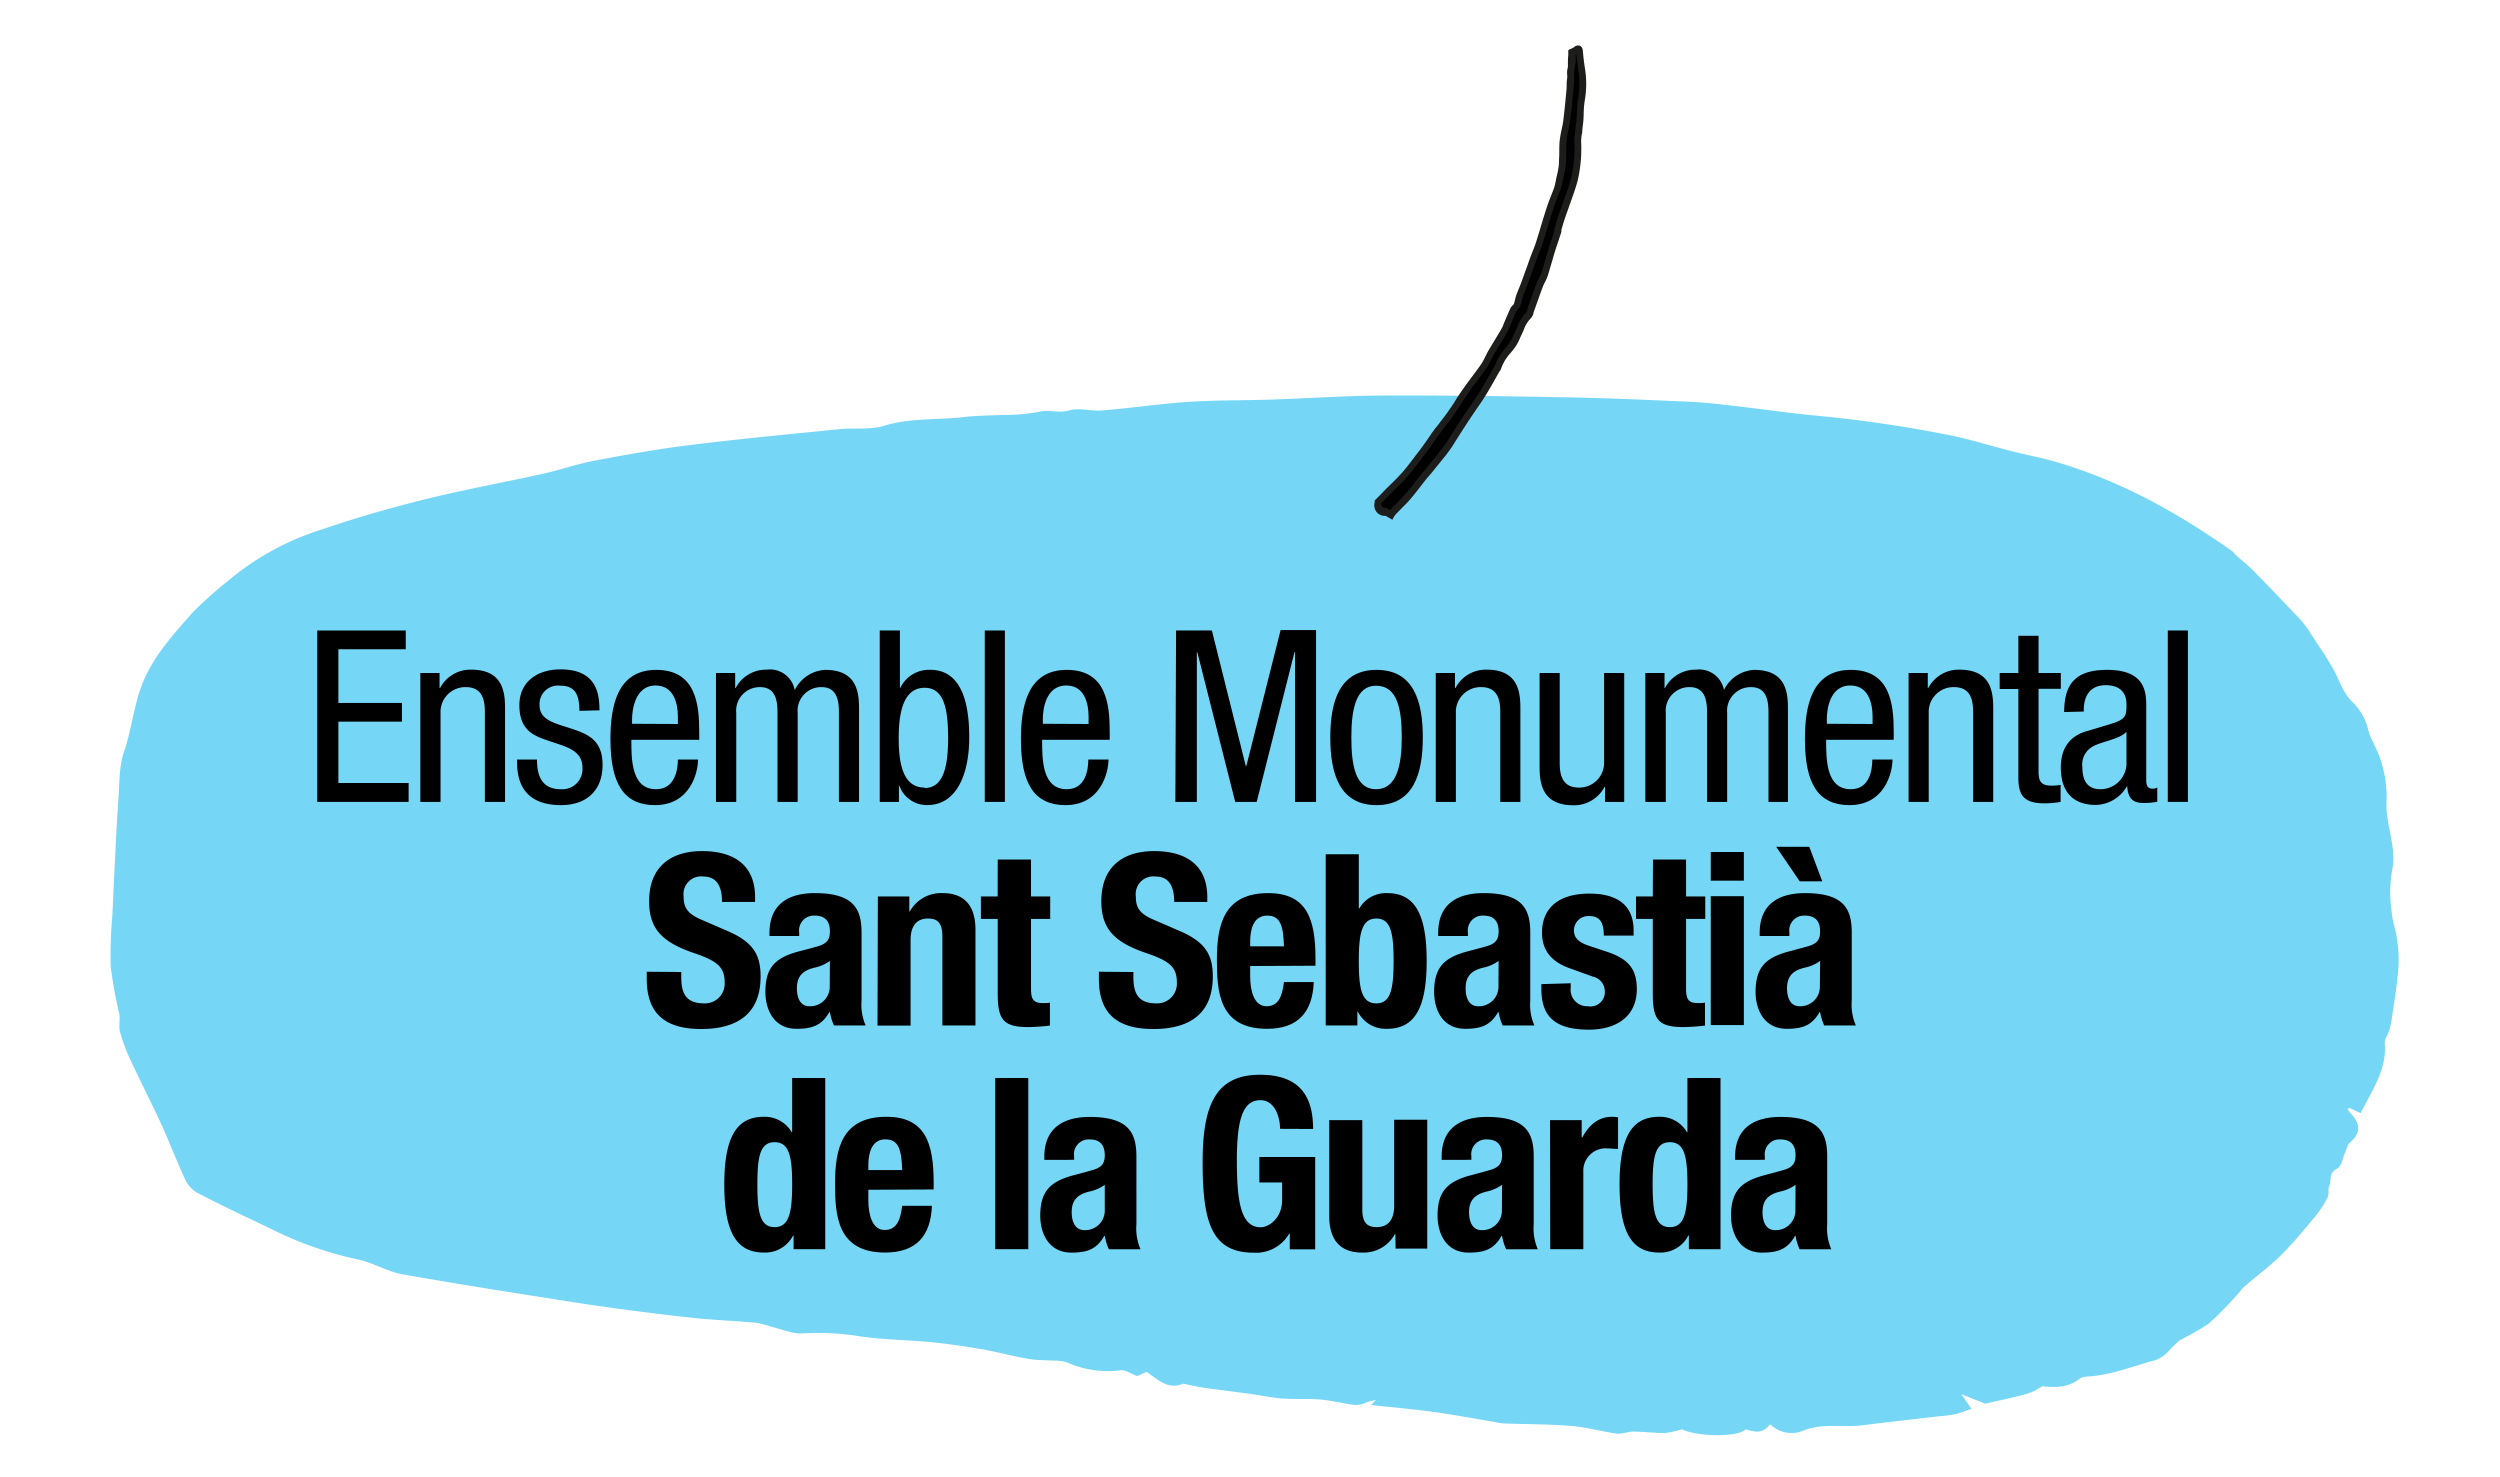 <svg id="bf76aa2c-db80-41ac-b0bd-c7949e7beb67" data-name="Capa 1" xmlns="http://www.w3.org/2000/svg" width="349.17" height="206.23" viewBox="0 0 349.17 206.23"><defs><style>.a65912fa-6de4-46d5-8be3-9b2de73b2965{fill:#76d6f5;}.ab1a92bf-f9a7-43c6-9eae-47876bafb58e{fill:#1d1d1b;}</style></defs><path class="a65912fa-6de4-46d5-8be3-9b2de73b2965" d="M328.13,154.73l1.57.74c1.55-3.1,3.71-6.14,3.37-9.72-.06-.57.4-1.16.59-1.74a7.17,7.17,0,0,0,.32-1.25c.37-2.53.8-5,1-7.58a18.54,18.54,0,0,0-.19-4c-.15-1.24-.64-2.45-.73-3.68a18.84,18.84,0,0,1,0-5.71c.82-3.47-1-6.75-.73-10.17a16.24,16.24,0,0,0-.74-5.18c-.4-1.48-1.34-2.89-1.8-4.37a8,8,0,0,0-2.2-4c-1.43-1.33-1.89-3.26-2.86-4.9s-1.95-3.07-2.95-4.6a14.25,14.25,0,0,0-1.4-1.92q-3.27-3.48-6.62-6.9c-.79-.81-1.72-1.53-2.57-2.3-.17-.15-.25-.35-.43-.48-7.37-5.16-15.28-9.73-24.73-12.49-2.13-.62-4.36-1-6.53-1.59-2.57-.65-5.08-1.44-7.68-2A180.76,180.76,0,0,0,253.07,58c-3.72-.39-7.42-.91-11.13-1.34-1.93-.22-3.88-.45-5.83-.54-5.46-.24-10.91-.5-16.38-.61-8.61-.16-17.22-.3-25.83-.27-5.58,0-11.14.4-16.72.58-3.74.12-7.49.06-11.22.31-4,.27-8,.87-12.05,1.2-1.52.13-3.26-.43-4.59,0-1.51.43-2.86-.19-4.34.21a25.24,25.24,0,0,1-5,.41c-1.75.1-3.52.08-5.24.29-3.74.45-7.58.08-11.27,1.23-1.87.58-4.2.27-6.31.48-6.88.69-13.78,1.34-20.63,2.19C92,62.69,87.46,63.5,83,64.35c-2.42.45-4.72,1.28-7.12,1.81-5.46,1.21-11,2.21-16.41,3.55-4.92,1.22-9.8,2.62-14.52,4.24A37.88,37.88,0,0,0,32,81a59.42,59.42,0,0,0-5.18,4.63c-2.62,3-5.22,5.83-6.73,9.38-1.41,3.3-1.64,6.68-2.77,10-.73,2.13-.61,4.43-.78,6.66-.2,2.63-.32,5.25-.45,7.88-.14,2.79-.27,5.57-.4,8.36a62.53,62.53,0,0,0-.23,7.1,66.68,66.68,0,0,0,1.21,6.67c.13.8-.12,1.64.09,2.42a24.76,24.76,0,0,0,1.44,3.9c1.4,3,2.93,6,4.32,9,1.15,2.5,2.1,5.05,3.26,7.55a4.23,4.23,0,0,0,1.69,2c3.33,1.74,6.78,3.37,10.21,5a51,51,0,0,0,12.23,4.34c2.2.45,4.14,1.71,6.35,2.1,8.15,1.44,16.35,2.71,24.56,4,5.06.77,10.16,1.43,15.27,2,3.16.37,6.37.47,9.54.76a18,18,0,0,1,2.24.59c1.42.34,2.91,1,4.28.89a36,36,0,0,1,8.11.44c3.27.46,6.64.48,9.95.8,2.37.24,4.74.61,7.08,1,2.18.39,4.31,1,6.5,1.34,1.09.19,2.25.15,3.37.23a6,6,0,0,1,1.86.24,14,14,0,0,0,7.55,1.1c.61-.06,1.33.47,2.25.82l1.31-.6c1.62,1.12,3.08,2.56,5.1,1.65,1.23.25,2.05.45,2.89.57,2.13.3,4.27.56,6.4.85,1.53.21,3.05.54,4.6.66s3.44,0,5.14.13,3.19.53,4.79.75a3.38,3.38,0,0,0,1.37-.16,6.13,6.13,0,0,1,1.74-.5l-.67.69c2.92.31,5.8.56,8.64.95s5.73.93,8.6,1.41a9.63,9.63,0,0,0,1.29.21c3.16.12,6.34.09,9.48.35,2.13.17,4.19.78,6.31,1.07.73.09,1.56-.29,2.34-.28,1.46,0,2.92.21,4.37.2a12.27,12.27,0,0,0,2.38-.53c2.13,1.07,7.92,1.14,8.91,0,1.71.58,2.51.41,3.42-.7a4.25,4.25,0,0,0,4.64.89c2.69-1.1,5.57-.39,8.33-.75,3.56-.46,7.13-.84,10.7-1.26a18.72,18.72,0,0,0,2.25-.3c.76-.18,1.47-.49,2.2-.73l-1.42-2.05,3.35,1.33c1.73-.4,3.64-.8,5.5-1.29a7.68,7.68,0,0,0,2.42-1.14c1.82.19,3.64.2,5.18-1a1.69,1.69,0,0,1,.83-.34c3.52-.14,6.56-1.45,9.79-2.29a5.15,5.15,0,0,0,1.86-1.24,17.55,17.55,0,0,1,1.56-1.55,42.56,42.56,0,0,0,4-2.28,42.37,42.37,0,0,0,3.95-4c.41-.42.73-.91,1.18-1.3,1.63-1.42,3.43-2.73,4.94-4.22,1.73-1.71,3.25-3.56,4.78-5.39a15.06,15.06,0,0,0,1.83-2.79c.25-.48,0-1.12.22-1.6.39-.77-.2-1.69,1.06-2.38.72-.39.79-1.48,1.15-2.25.23-.49.3-1.09.72-1.45,1.69-1.45,1.28-2.81-.07-4.19a2.66,2.66,0,0,1-.3-.47Z"/><path d="M44.31,88.06H56.67v2.62H47.26v7.5h8.88v2.61H47.26v8.57h9.81V112H44.31Z"/><path d="M58.71,94h2.68v2.1h.07a4.79,4.79,0,0,1,4.35-2.57c4.73,0,4.73,3.58,4.73,5.69V112H67.72V99.58c0-1.37-.1-3.61-2.64-3.61a3.46,3.46,0,0,0-3.55,3.61V112H58.71Z"/><path d="M80.92,99.28c0-2.27-.61-3.51-2.65-3.51a2.58,2.58,0,0,0-2.91,2.74c0,2.11,2.21,2.51,4.42,3.25s4.38,1.51,4.38,5.06c0,3.78-2.44,5.63-5.79,5.63-6.1,0-6.16-4.53-6.16-6.37H75c0,2.18.6,4.15,3.35,4.15a2.81,2.81,0,0,0,3-3c0-2.41-2.21-2.91-4.39-3.65s-4.42-1.37-4.42-5.09c0-3.35,2.62-5,5.73-5,5.22,0,5.43,3.61,5.46,5.72Z"/><path d="M88.18,103.33c0,2.75,0,6.9,3.45,6.9,2.68,0,3.05-2.81,3.05-4.15h2.81c0,1.91-1.14,6.37-6,6.37-4.38,0-6.23-3-6.23-9.21,0-4.49.88-9.68,6.4-9.68s6,4.79,6,8.64v1.13Zm6.5-2.21v-1c0-2-.64-4.38-3.12-4.38-2.94,0-3.28,3.61-3.28,4.69v.66Z"/><path d="M100,94h2.68v2.1h.07a4.78,4.78,0,0,1,4.35-2.57A3.51,3.51,0,0,1,111,96.4a5,5,0,0,1,4.26-2.84c4.72,0,4.72,3.58,4.72,5.69V112h-2.81V99.58c0-1.37-.1-3.61-2.41-3.61a3.29,3.29,0,0,0-3.35,3.61V112h-2.82V99.58c0-1.37-.1-3.61-2.41-3.61a3.29,3.29,0,0,0-3.35,3.61V112H100Z"/><path d="M122.87,88.06h2.82v8h.06a4.45,4.45,0,0,1,4.16-2.51c4.85,0,5.46,5.69,5.46,9.44,0,5.06-1.71,9.45-5.86,9.45a4.07,4.07,0,0,1-3.89-2.68h-.07V112h-2.68Zm6.27,22c2.61,0,3.28-2.94,3.28-7,0-4.29-.67-7-3.28-7-3,0-3.62,3.55-3.62,7C125.52,106.68,126.12,110,129.14,110Z"/><path d="M137.54,88.06h2.81V112h-2.81Z"/><path d="M145.55,103.33c0,2.75,0,6.9,3.45,6.9,2.67,0,3-2.81,3-4.15h2.82c0,1.91-1.14,6.37-6,6.37-4.39,0-6.23-3-6.23-9.21,0-4.49.87-9.68,6.4-9.68s6,4.79,6,8.64v1.13Zm6.49-2.21v-1c0-2-.63-4.38-3.11-4.38-3,0-3.28,3.61-3.28,4.69v.66Z"/><path d="M164.26,88.06h5L174,107h.07l4.79-19h4.95V112h-2.94V91.08h-.07L175.52,112h-3l-5.29-20.9h-.07V112h-3Z"/><path d="M192.26,93.56c5.19,0,6.46,4.38,6.46,9.44s-1.3,9.45-6.46,9.45-6.46-4.39-6.46-9.45S187.1,93.56,192.26,93.56Zm3.52,9.44c0-3.88-.57-7.23-3.59-7.23-2.84,0-3.45,3.35-3.45,7.23s.57,7.23,3.45,7.23S195.78,106.89,195.78,103Z"/><path d="M200.53,94h2.68v2.1h.07a4.78,4.78,0,0,1,4.35-2.57c4.72,0,4.72,3.58,4.72,5.69V112h-2.81V99.58c0-1.37-.1-3.61-2.65-3.61a3.46,3.46,0,0,0-3.55,3.61V112h-2.81Z"/><path d="M226.85,112h-2.68v-2.11h-.06a4.81,4.81,0,0,1-4.36,2.58c-4.72,0-4.72-3.59-4.72-5.7V94h2.81v12.39c0,1.37.1,3.61,2.65,3.61a3.46,3.46,0,0,0,3.55-3.61V94h2.81Z"/><path d="M229.8,94h2.68v2.1h.06a4.81,4.81,0,0,1,4.36-2.57,3.51,3.51,0,0,1,3.88,2.84A5,5,0,0,1,245,93.56c4.72,0,4.72,3.58,4.72,5.69V112H247V99.58c0-1.37-.1-3.61-2.42-3.61a3.3,3.3,0,0,0-3.35,3.61V112h-2.81V99.58c0-1.37-.1-3.61-2.41-3.61a3.29,3.29,0,0,0-3.35,3.61V112H229.8Z"/><path d="M255.05,103.33c0,2.75,0,6.9,3.45,6.9,2.68,0,3-2.81,3-4.15h2.82c0,1.91-1.14,6.37-6,6.37-4.39,0-6.23-3-6.23-9.21,0-4.49.87-9.68,6.4-9.68s6,4.79,6,8.64v1.13Zm6.49-2.21v-1c0-2-.63-4.38-3.11-4.38-3,0-3.28,3.61-3.28,4.69v.66Z"/><path d="M266.57,94h2.68v2.1h.06a4.81,4.81,0,0,1,4.36-2.57c4.72,0,4.72,3.58,4.72,5.69V112h-2.81V99.58c0-1.37-.1-3.61-2.65-3.61a3.46,3.46,0,0,0-3.55,3.61V112h-2.81Z"/><path d="M281.9,88.8h2.82V94h3.11v2.2h-3.11v11.53c0,1.44.36,2,1.84,2a9.26,9.26,0,0,0,1.24-.1V112a12.59,12.59,0,0,1-2.28.2c-2.91,0-3.62-1.21-3.62-3.55V96.23h-2.61V94h2.61Z"/><path d="M288.3,99.45c0-4.09,1.74-5.89,6-5.89,5.46,0,5.46,3.28,5.46,5.15v10c0,.73,0,1.44.87,1.44a1,1,0,0,0,.67-.17v2a10.59,10.59,0,0,1-1.64.17c-1.08,0-2.42,0-2.55-2.31h-.07a5.09,5.09,0,0,1-4.32,2.58c-3.35,0-4.89-2-4.89-5.23,0-2.51,1.08-4.25,3.39-5l3.78-1.14c2-.63,2-1.2,2-2.71,0-1.67-1-2.64-2.88-2.64-3.08,0-3.08,2.88-3.08,3.51v.17ZM297,102.2c-1,1.1-3.51,1.34-4.79,2.11a2.86,2.86,0,0,0-1.37,2.84c0,1.81.64,3.08,2.55,3.08a3.65,3.65,0,0,0,3.61-3.41Z"/><path d="M302.77,88.06h2.81V112h-2.81Z"/><path d="M95.15,135.76v.7c0,2.24.63,3.68,3.18,3.68a2.76,2.76,0,0,0,2.88-2.95c0-2.17-1.11-3-4.29-4.08-4.28-1.47-6.26-3.25-6.26-7.24,0-4.65,2.85-7,7.4-7,4.29,0,7.4,1.84,7.4,6.43v.67h-4.62c0-2.24-.77-3.55-2.61-3.55a2.47,2.47,0,0,0-2.75,2.78c0,1.48.44,2.38,2.48,3.25l3.72,1.61c3.62,1.57,4.55,3.41,4.55,6.33,0,5.06-3.08,7.33-8.3,7.33-5.46,0-7.6-2.54-7.6-7v-1Z"/><path d="M107.47,130.73v-.43c0-4.16,2.85-5.56,6.33-5.56,5.49,0,6.53,2.27,6.53,5.52v9.48a7.29,7.29,0,0,0,.57,3.48h-4.42a7.47,7.47,0,0,1-.57-1.87h-.07c-1.07,1.87-2.38,2.34-4.59,2.34-3.21,0-4.35-2.74-4.35-5.15,0-3.39,1.37-4.76,4.56-5.63l2.61-.7c1.37-.37,1.84-.91,1.84-2.11,0-1.38-.6-2.22-2.14-2.22a2.07,2.07,0,0,0-2.15,2.35v.5Zm8.44,3.48a5.68,5.68,0,0,1-2,.91c-1.87.4-2.61,1.3-2.61,2.91,0,1.38.5,2.51,1.74,2.51a2.73,2.73,0,0,0,2.85-2.78Z"/><path d="M122.61,125.21H127v2.11h.06a5,5,0,0,1,4.59-2.58c2.88,0,4.59,1.57,4.59,5.12v13.36h-4.62V130.8c0-1.81-.6-2.51-2-2.51-1.57,0-2.44,1-2.44,3v11.95h-4.62Z"/><path d="M139.35,120.05H144v5.16h2.68v3.14H144v9.75c0,1.41.3,2,1.64,2,.37,0,.74,0,1-.07v3.21a29,29,0,0,1-3,.21c-3.62,0-4.29-1.11-4.29-4.76V128.35H137v-3.14h2.34Z"/><path d="M158.3,135.76v.7c0,2.24.64,3.68,3.19,3.68a2.76,2.76,0,0,0,2.88-2.95c0-2.17-1.11-3-4.29-4.08-4.29-1.47-6.26-3.25-6.26-7.24,0-4.65,2.84-7,7.4-7,4.28,0,7.4,1.84,7.4,6.43v.67H164c0-2.24-.77-3.55-2.61-3.55a2.47,2.47,0,0,0-2.75,2.78c0,1.48.43,2.38,2.48,3.25l3.72,1.61c3.61,1.57,4.55,3.41,4.55,6.33,0,5.06-3.08,7.33-8.31,7.33-5.46,0-7.6-2.54-7.6-7v-1Z"/><path d="M174.61,134.92v1.44c0,2.11.57,4.18,2.28,4.18,1.54,0,2.18-1.17,2.44-3.38h4.16c-.17,4.19-2.18,6.53-6.53,6.53-6.7,0-7-5.15-7-9.64,0-4.83.94-9.31,7.17-9.31,5.39,0,6.6,3.61,6.6,9.14v1Zm4.72-2.75c-.1-2.74-.43-4.29-2.34-4.29s-2.38,1.91-2.38,3.59v.7Z"/><path d="M185.16,119.31h4.62v7.57h.07a4.31,4.31,0,0,1,3.88-2.14c3.79,0,5.53,2.78,5.53,9.47s-1.74,9.48-5.53,9.48a4.36,4.36,0,0,1-4.08-2.38h-.07v1.91h-4.42Zm7.07,20.83c2,0,2.41-2,2.41-5.93s-.4-5.92-2.41-5.92-2.45,2-2.45,5.92S190.18,140.14,192.23,140.14Z"/><path d="M200.87,130.73v-.43c0-4.16,2.84-5.56,6.33-5.56,5.49,0,6.53,2.27,6.53,5.52v9.48a7.29,7.29,0,0,0,.57,3.48h-4.43a7.44,7.44,0,0,1-.56-1.87h-.07c-1.07,1.87-2.38,2.34-4.59,2.34-3.22,0-4.35-2.74-4.35-5.15,0-3.39,1.37-4.76,4.55-5.63l2.61-.7c1.38-.37,1.85-.91,1.85-2.11,0-1.38-.61-2.22-2.15-2.22a2.07,2.07,0,0,0-2.14,2.35v.5Zm8.44,3.48a5.68,5.68,0,0,1-2,.91c-1.88.4-2.61,1.3-2.61,2.91,0,1.38.5,2.51,1.74,2.51a2.73,2.73,0,0,0,2.85-2.78Z"/><path d="M219.38,137.33v.6a2.31,2.31,0,0,0,2.42,2.61,2,2,0,0,0,2.34-2.14,2.12,2.12,0,0,0-1.67-2l-3.25-1.17c-2.55-.91-3.85-2.48-3.85-5,0-3,1.87-5.42,6.63-5.42,4.18,0,6.16,1.87,6.16,5.12v.74H224c0-1.81-.54-2.72-2-2.72a2,2,0,0,0-2.17,2c0,.87.47,1.6,2,2.11l2.78.93c2.91,1,4,2.45,4,5.16,0,3.79-2.81,5.66-6.7,5.66-5.19,0-6.63-2.27-6.63-5.72v-.64Z"/><path d="M230.87,120.05h4.62v5.16h2.68v3.14h-2.68v9.75c0,1.41.3,2,1.64,2,.37,0,.74,0,1-.07v3.21a29,29,0,0,1-3,.21c-3.62,0-4.29-1.11-4.29-4.76V128.35h-2.34v-3.14h2.34Z"/><path d="M238.94,119h4.62v4h-4.62Zm0,6.17h4.62v18h-4.62Z"/><path d="M245.77,130.73v-.43c0-4.16,2.85-5.56,6.33-5.56,5.49,0,6.53,2.27,6.53,5.52v9.48a7.29,7.29,0,0,0,.57,3.48h-4.42a7.9,7.9,0,0,1-.57-1.87h-.07c-1.07,1.87-2.37,2.34-4.58,2.34-3.22,0-4.36-2.74-4.36-5.15,0-3.39,1.37-4.76,4.56-5.63l2.61-.7c1.37-.37,1.84-.91,1.84-2.11,0-1.38-.6-2.22-2.14-2.22a2.07,2.07,0,0,0-2.15,2.35v.5Zm5.59-7.64-3.28-4.82h4.62l1.81,4.82Zm2.85,11.12a5.56,5.56,0,0,1-2,.91c-1.88.4-2.62,1.3-2.62,2.91,0,1.38.5,2.51,1.74,2.51a2.73,2.73,0,0,0,2.85-2.78Z"/><path d="M110.84,172.56h-.07a4.37,4.37,0,0,1-4.09,2.38c-3.78,0-5.52-2.78-5.52-9.48s1.74-9.48,5.52-9.48a4.34,4.34,0,0,1,3.89,2.15h.07v-7.57h4.62v23.91h-4.42Zm-2.65-1.17c2,0,2.45-2,2.45-5.93s-.41-5.93-2.45-5.93-2.41,2-2.41,5.93S106.18,171.39,108.19,171.39Z"/><path d="M121.28,166.17v1.44c0,2.11.57,4.18,2.28,4.18,1.54,0,2.18-1.17,2.45-3.38h4.15c-.17,4.19-2.18,6.53-6.53,6.53-6.7,0-7-5.16-7-9.65,0-4.82.94-9.31,7.17-9.31,5.39,0,6.6,3.62,6.6,9.15v1Zm4.73-2.75c-.11-2.75-.44-4.29-2.35-4.29s-2.38,1.91-2.38,3.59v.7Z"/><path d="M139,150.56h4.62v23.91H139Z"/><path d="M145.86,162v-.44c0-4.15,2.85-5.56,6.33-5.56,5.5,0,6.53,2.28,6.53,5.53V171a7.34,7.34,0,0,0,.57,3.48h-4.42a7.9,7.9,0,0,1-.57-1.87h-.06c-1.08,1.87-2.38,2.34-4.59,2.34-3.22,0-4.36-2.75-4.36-5.16,0-3.38,1.38-4.75,4.56-5.62l2.61-.71c1.37-.37,1.84-.9,1.84-2.11,0-1.37-.6-2.21-2.14-2.21a2.06,2.06,0,0,0-2.14,2.35v.5Zm8.44,3.48a5.75,5.75,0,0,1-2,.91c-1.88.4-2.62,1.3-2.62,2.91,0,1.37.51,2.51,1.75,2.51A2.73,2.73,0,0,0,154.3,169Z"/><path d="M178.78,157.66c0-1.78-.8-4-2.74-4-2.35,0-3.29,2.41-3.29,8.37,0,5.76.54,9.38,3.32,9.38,1.14,0,3-1.24,3-3.82v-2.44h-3.18v-3.55h7.8v12.89h-3.55v-2.21h-.07a5.35,5.35,0,0,1-5,2.68c-5.93,0-7.1-4.42-7.1-12.69,0-8,1.88-12.16,8-12.16,5.29,0,7.43,2.71,7.43,7.57Z"/><path d="M194.89,172.36h-.07a4.93,4.93,0,0,1-4.59,2.58c-2.88,0-4.58-1.57-4.58-5.12V156.45h4.62v12.43c0,1.81.6,2.51,2,2.51,1.58,0,2.45-1,2.45-3v-12h4.62v18h-4.42Z"/><path d="M201.35,162v-.44c0-4.15,2.85-5.56,6.33-5.56,5.49,0,6.53,2.28,6.53,5.53V171a7.34,7.34,0,0,0,.57,3.48h-4.42a7.47,7.47,0,0,1-.57-1.87h-.07c-1.07,1.87-2.38,2.34-4.58,2.34-3.22,0-4.36-2.75-4.36-5.16,0-3.38,1.37-4.75,4.56-5.62l2.61-.71c1.37-.37,1.84-.9,1.84-2.11,0-1.37-.6-2.21-2.14-2.21a2.07,2.07,0,0,0-2.15,2.35v.5Zm8.44,3.48a5.87,5.87,0,0,1-2,.91c-1.87.4-2.61,1.3-2.61,2.91,0,1.37.5,2.51,1.74,2.51a2.73,2.73,0,0,0,2.85-2.78Z"/><path d="M216.49,156.45h4.42v2.41H221c.94-1.74,2.25-2.88,4.16-2.88a7.53,7.53,0,0,1,.83.07v4.42c-.46,0-1-.07-1.44-.07a3.12,3.12,0,0,0-3.41,3.25v10.82h-4.62Z"/><path d="M235.88,172.56h-.07a4.37,4.37,0,0,1-4.09,2.38c-3.78,0-5.52-2.78-5.52-9.48s1.74-9.48,5.52-9.48a4.34,4.34,0,0,1,3.89,2.15h.07v-7.57h4.62v23.91h-4.42Zm-2.65-1.17c2,0,2.45-2,2.45-5.93s-.41-5.93-2.45-5.93-2.41,2-2.41,5.93S231.22,171.39,233.23,171.39Z"/><path d="M242.34,162v-.44c0-4.15,2.85-5.56,6.33-5.56,5.49,0,6.53,2.28,6.53,5.53V171a7.34,7.34,0,0,0,.57,3.48h-4.42a7.47,7.47,0,0,1-.57-1.87h-.07c-1.07,1.87-2.38,2.34-4.59,2.34-3.21,0-4.35-2.75-4.35-5.16,0-3.38,1.37-4.75,4.55-5.62l2.62-.71c1.37-.37,1.84-.9,1.84-2.11,0-1.37-.6-2.21-2.14-2.21a2.07,2.07,0,0,0-2.15,2.35v.5Zm8.44,3.48a5.87,5.87,0,0,1-2,.91c-1.87.4-2.61,1.3-2.61,2.91,0,1.37.5,2.51,1.74,2.51a2.73,2.73,0,0,0,2.85-2.78Z"/><path d="M192.49,70.11l.19-.17c.43-.43.84-.87,1.26-1.3.77-.78,1.58-1.5,2.29-2.32.88-1,1.67-2.12,2.49-3.19.39-.51.76-1,1.13-1.56s.79-1.13,1.2-1.69,1.08-1.35,1.56-2.06c.76-1.09,1.46-2.23,2.22-3.32s1.68-2.23,2.46-3.38c.39-.56.63-1.21,1-1.8.63-1.08,1.29-2.14,1.92-3.22a3.14,3.14,0,0,0,.23-.53c.34-.78.65-1.56,1-2.32.1-.21.38-.35.46-.55.16-.42.22-.88.37-1.31.21-.6.48-1.19.7-1.79.43-1.17.83-2.33,1.26-3.5.26-.7.57-1.39.79-2.1.53-1.64,1-3.29,1.52-4.93.3-.9.69-1.79,1-2.69a4.92,4.92,0,0,0,.21-.84c.16-.86.42-1.73.49-2.58.09-1.08,0-2.14.1-3.22.09-.93.38-1.88.5-2.82.2-1.59.35-3.17.5-4.75.06-.67,0-1.33.1-2,0-.37.1-.74.15-1.1a2.33,2.33,0,0,0,.08-.36c0-.48,0-1,0-1.42a3.31,3.31,0,0,0,.6-.3c.32-.3.41-.2.45.19.07.84.17,1.68.3,2.5a13.22,13.22,0,0,1,0,4,13.25,13.25,0,0,0-.2,2.16,22.69,22.69,0,0,1-.2,2.32,12.41,12.41,0,0,0-.16,1.59A18.66,18.66,0,0,1,220,25c-.14.56-.31,1.11-.49,1.65-.41,1.18-.85,2.36-1.25,3.54-.2.58-.36,1.17-.54,1.75-.05.17-.06.35-.12.52-.27.83-.57,1.66-.82,2.5-.34,1.1-.63,2.2-1,3.3-.17.51-.49,1-.68,1.5-.45,1.21-.87,2.42-1.31,3.63a1.6,1.6,0,0,1-.3.63,6.61,6.61,0,0,0-1.31,2.28,14.07,14.07,0,0,1-.82,1.65c-.75,1.12-1.79,2.07-2.16,3.39,0,.06-.09.11-.12.18-.66,1.14-1.28,2.29-2,3.41s-1.34,2-2,3-1.2,1.84-1.79,2.76c-.41.64-.79,1.3-1.24,1.91-.61.82-1.27,1.61-1.91,2.4l-.58.72c-.28.33-.57.66-.84,1-.67.84-1.3,1.71-2,2.52s-1.44,1.49-2.14,2.25a3.36,3.36,0,0,0-.31.43l-.66-.4h0a1,1,0,0,1-1.19-1.12Z"/><path class="ab1a92bf-f9a7-43c6-9eae-47876bafb58e" d="M194.47,72.59l-.94-.54a1.54,1.54,0,0,1-1.14-.4,1.51,1.51,0,0,1-.43-1.31l.06-.47.31-.29.75-.77.51-.53.76-.74c.51-.5,1-1,1.5-1.55.66-.76,1.28-1.59,1.89-2.4l.59-.76.89-1.23.68-1c.25-.35.49-.7.75-1s.43-.57.65-.85.62-.79.9-1.2.71-1,1.06-1.59.76-1.16,1.16-1.74.78-1.07,1.17-1.6.88-1.17,1.29-1.77a8.47,8.47,0,0,0,.55-1c.13-.26.26-.53.4-.78.37-.63.74-1.25,1.12-1.87.27-.45.54-.9.8-1.35a1.43,1.43,0,0,0,.13-.28l.33-.8c.25-.58.49-1.16.76-1.74a1.64,1.64,0,0,1,.34-.42.56.56,0,0,0,.11-.11,4.89,4.89,0,0,0,.17-.61c.06-.22.11-.45.19-.67s.25-.67.39-1,.21-.52.31-.79c.23-.62.45-1.25.68-1.87s.38-1.08.58-1.62c.1-.28.21-.55.32-.83s.33-.83.47-1.26c.24-.76.47-1.52.7-2.29s.53-1.76.82-2.63c.17-.53.37-1.06.58-1.58s.29-.75.43-1.13a5.63,5.63,0,0,0,.19-.76c.06-.3.12-.6.19-.9a11.2,11.2,0,0,0,.29-1.63c0-.51.05-1,.05-1.52s0-1.13.05-1.7a15.77,15.77,0,0,1,.27-1.58c.09-.42.18-.85.24-1.27.19-1.51.33-3.06.47-4.56l0-.17c0-.36,0-.72.06-1.09s0-.59,0-.89.07-.57.12-.86l0-.27a1.42,1.42,0,0,1,0-.22c0-.42,0-.74.05-1.07V7l.27-.14.27-.12.21-.1a.84.84,0,0,1,.85-.26c.38.15.42.59.44.78.07.85.17,1.69.3,2.47a13.51,13.51,0,0,1,0,4.16,13.1,13.1,0,0,0-.19,2.09,14.44,14.44,0,0,1-.15,1.87l-.05.5c0,.17,0,.34-.07.51a7.55,7.55,0,0,0-.09,1,19.75,19.75,0,0,1-.46,5.38c-.14.53-.31,1.1-.51,1.68s-.41,1.18-.62,1.76l-.63,1.78q-.23.68-.42,1.35l-.11.39a1.29,1.29,0,0,0,0,.19c0,.12-.05.23-.08.33l-.33,1c-.17.51-.34,1-.5,1.53s-.27.9-.4,1.35c-.19.65-.38,1.31-.59,2a7.24,7.24,0,0,1-.39.89,5.31,5.31,0,0,0-.3.64c-.28.74-.55,1.49-.81,2.24l-.5,1.38,0,.11a1.73,1.73,0,0,1-.4.72,4.22,4.22,0,0,0-.94,1.53c-.08.2-.17.4-.26.59s-.16.35-.24.52a7.53,7.53,0,0,1-.61,1.2c-.24.36-.51.69-.77,1a6.34,6.34,0,0,0-1.32,2.21.66.66,0,0,1-.19.31l-.61,1.08c-.44.78-.89,1.57-1.36,2.33s-.83,1.26-1.26,1.88c-.25.38-.51.75-.76,1.12-.47.71-.92,1.41-1.38,2.12l-.41.64-.39.62c-.28.45-.56.9-.87,1.32-.43.59-.89,1.15-1.35,1.72l-.57.7-.58.72-.33.38c-.17.2-.35.4-.51.61l-.68.87c-.43.56-.87,1.13-1.33,1.67s-.84.91-1.28,1.35c-.29.3-.59.6-.88.91a2.93,2.93,0,0,0-.24.34ZM193.73,71l.43.25a.39.39,0,0,1,.08-.1c.29-.32.6-.62.9-.93s.84-.86,1.23-1.31.88-1.07,1.3-1.62l.69-.88c.17-.22.35-.43.53-.64l.32-.37.57-.71.57-.7c.45-.56.9-1.11,1.32-1.68.3-.4.56-.83.83-1.25l.4-.65.41-.64,1.39-2.12c.25-.38.51-.76.77-1.13.42-.61.84-1.22,1.23-1.84s.9-1.53,1.34-2.31l.62-1.09.1-.14a7.59,7.59,0,0,1,1.48-2.49c.25-.32.5-.63.72-1a7.38,7.38,0,0,0,.54-1.05c.08-.19.16-.37.25-.55s.16-.37.24-.55a5.07,5.07,0,0,1,1.18-1.88,1.47,1.47,0,0,0,.13-.3l0-.13.5-1.38q.39-1.12.81-2.25c.1-.25.22-.5.34-.74a5,5,0,0,0,.34-.75c.21-.64.4-1.28.58-1.92.13-.45.27-.91.41-1.37s.33-1,.51-1.55l.32-1c0-.07,0-.14,0-.21a1.5,1.5,0,0,1,.06-.29l.11-.38c.14-.46.28-.93.43-1.39s.42-1.2.64-1.8l.61-1.74c.2-.56.36-1.1.49-1.61a18.78,18.78,0,0,0,.43-5.11,7.72,7.72,0,0,1,.1-1.18c0-.15.05-.31.06-.47l.06-.52a15.27,15.27,0,0,0,.14-1.74,13.55,13.55,0,0,1,.2-2.25,12.5,12.5,0,0,0,0-3.86c-.11-.69-.2-1.43-.28-2.18l-.08,0v.11l0,1a1,1,0,0,1-.06.32l-.07.38c0,.26-.08.52-.1.77s0,.57,0,.86,0,.76-.07,1.15v.17c-.14,1.5-.29,3.06-.48,4.59-.06.45-.15.9-.25,1.34a11.59,11.59,0,0,0-.25,1.47c-.05.53-.05,1.05-.05,1.61s0,1.07-.05,1.6a12.69,12.69,0,0,1-.31,1.76c-.07.29-.13.58-.19.87a5.37,5.37,0,0,1-.23.92c-.14.39-.29.77-.44,1.16s-.4,1-.56,1.52q-.42,1.31-.81,2.61c-.23.77-.46,1.54-.71,2.31-.14.44-.31.88-.49,1.32-.11.27-.21.54-.31.8-.2.54-.39,1.08-.58,1.61l-.68,1.89c-.1.27-.22.55-.33.82s-.26.64-.37,1-.11.38-.15.57-.13.51-.22.76a1.2,1.2,0,0,1-.36.47,1.35,1.35,0,0,0-.12.12c-.26.55-.5,1.12-.74,1.69l-.32.76a2.94,2.94,0,0,1-.2.44q-.39.68-.81,1.35c-.37.62-.74,1.24-1.1,1.86-.14.24-.26.48-.38.72a10.3,10.3,0,0,1-.61,1.12c-.43.61-.87,1.2-1.32,1.8s-.78,1-1.15,1.58-.77,1.13-1.14,1.71-.71,1.08-1.07,1.61-.62.83-.94,1.24l-.64.83-.73,1-.68,1c-.3.42-.6.84-.92,1.25l-.58.77c-.62.81-1.25,1.65-1.94,2.45-.49.57-1,1.1-1.56,1.61-.25.24-.5.48-.74.73l-.5.51c-.26.27-.51.54-.78.8l-.06,0v.13a.48.48,0,0,0,.13.44.54.54,0,0,0,.47.12Z"/></svg>